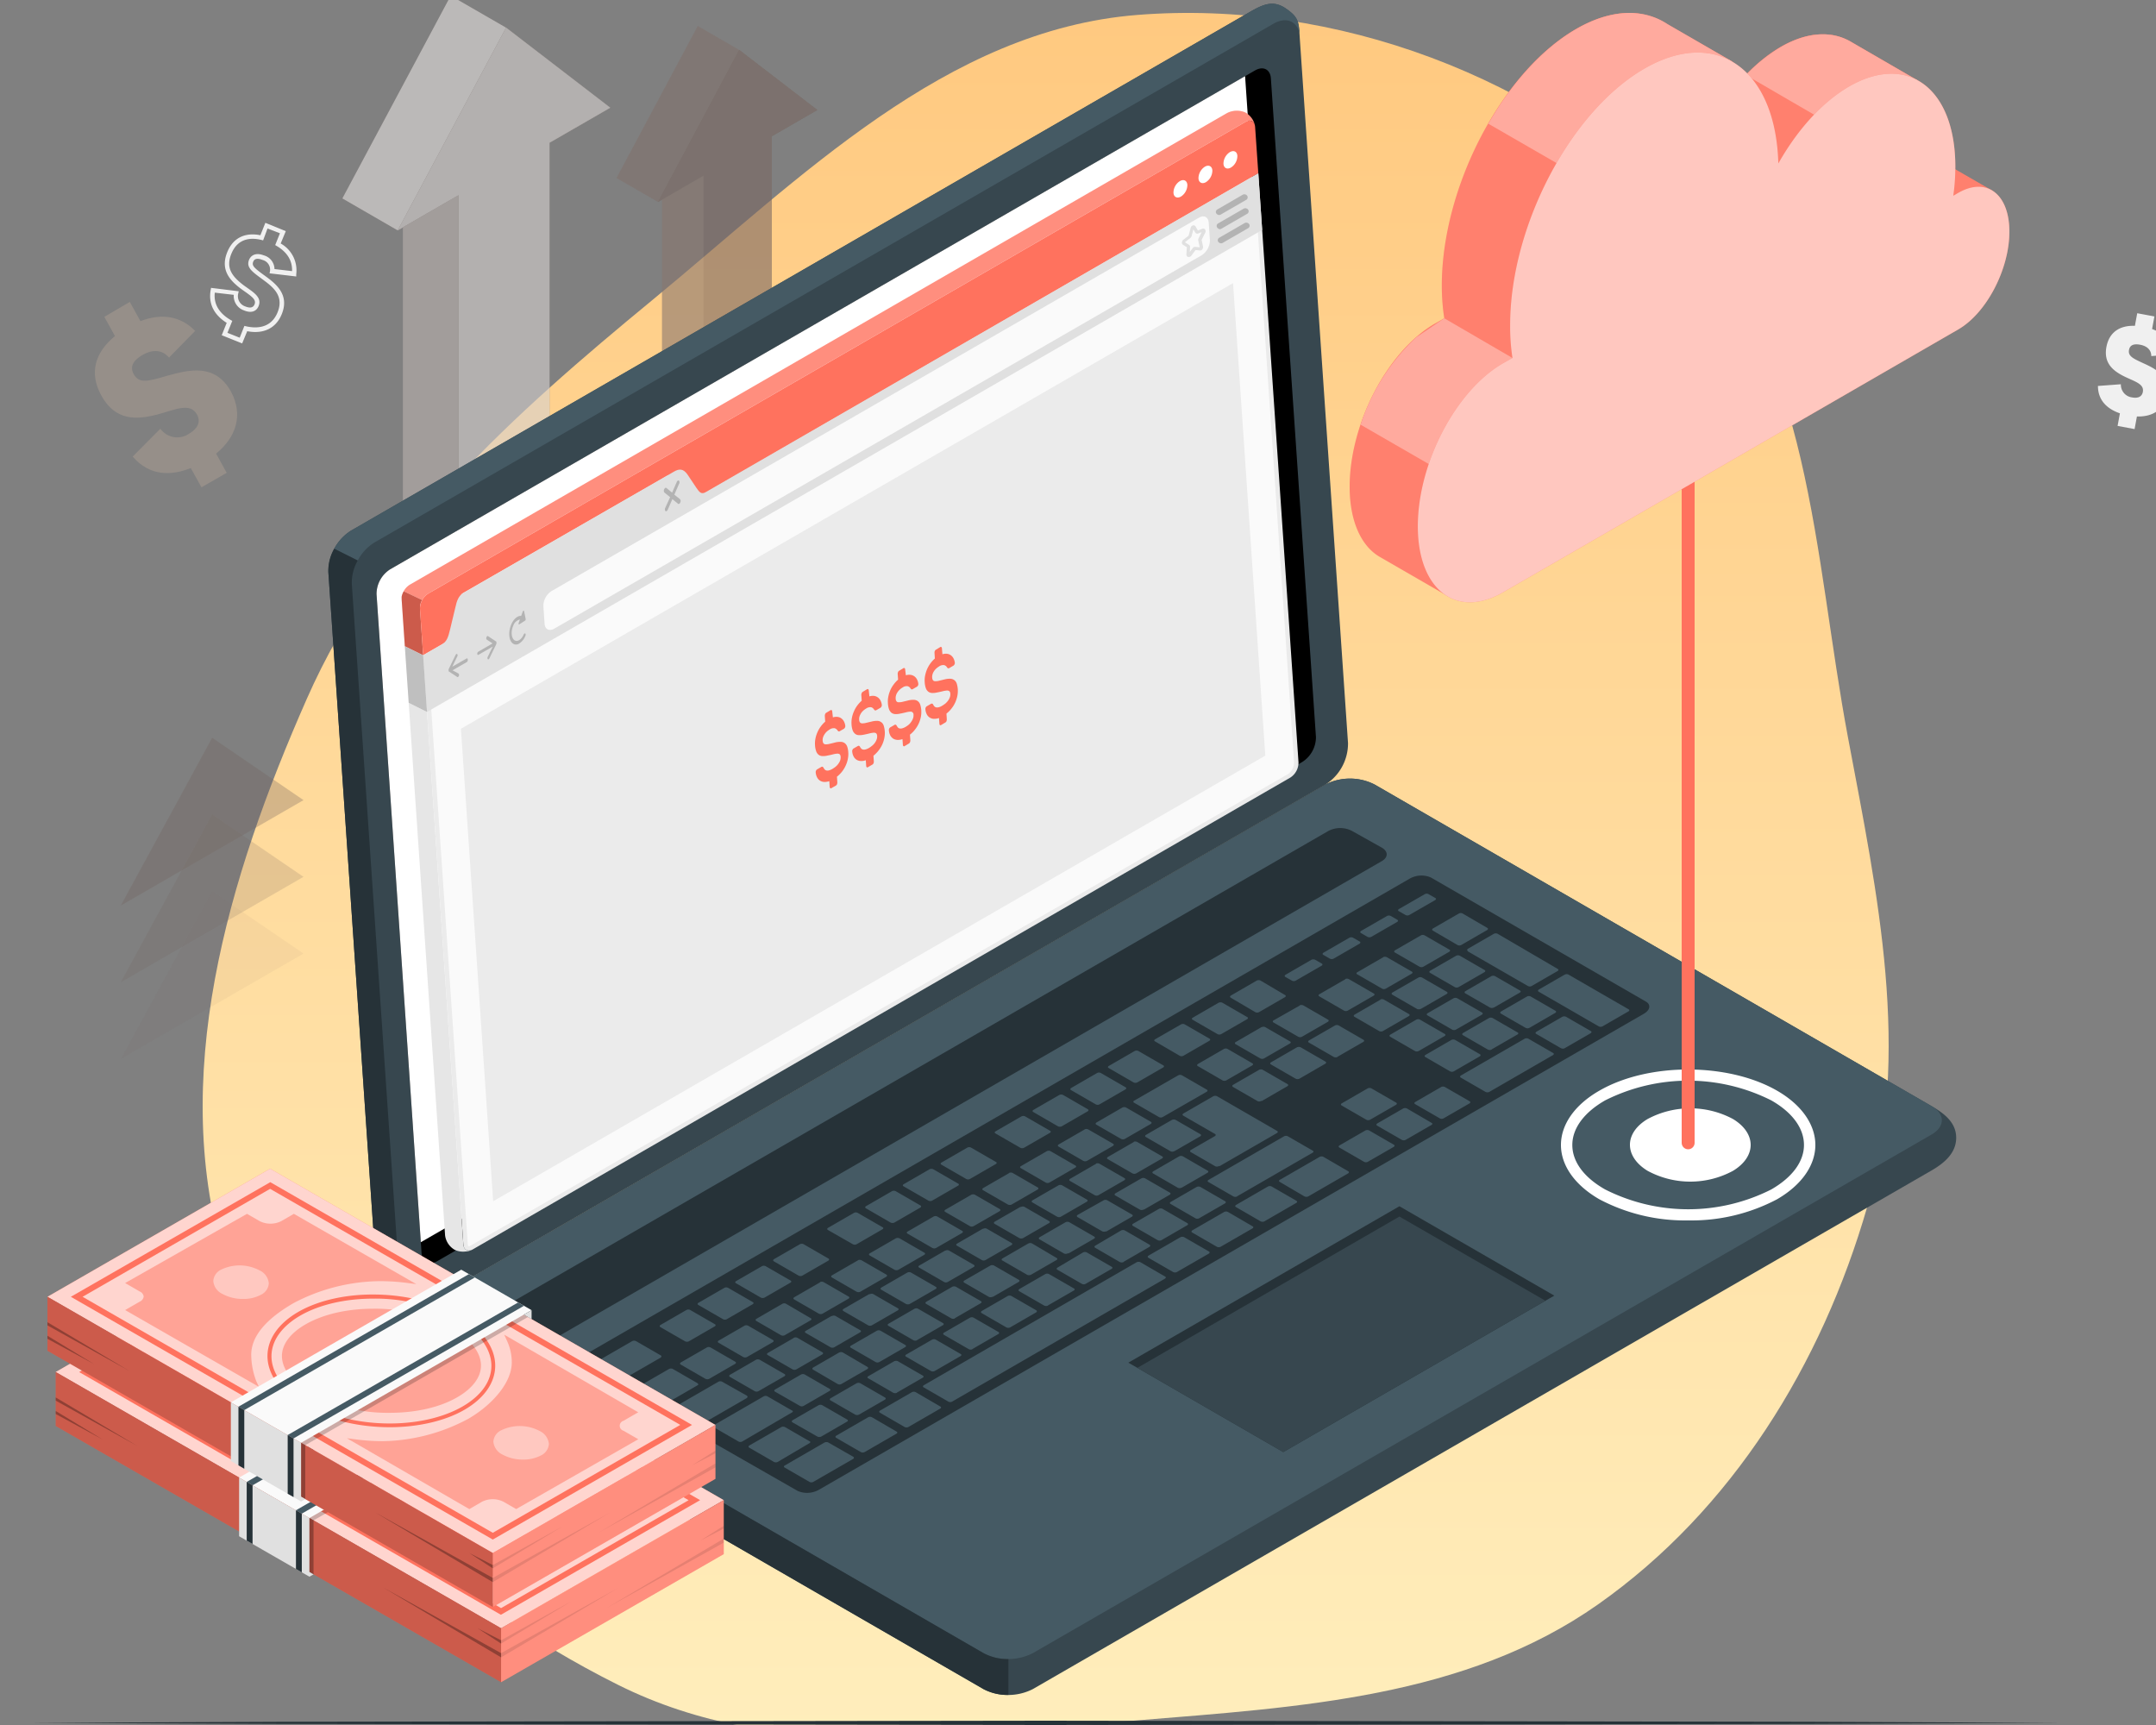 <svg width="500" height="400" fill="none" xmlns="http://www.w3.org/2000/svg"><rect width="100%" height="100%" fill="#808080" stroke="none"/><g clip-path="url(#a)"><path fill-rule="evenodd" clip-rule="evenodd" d="M263.756 3.463c45.875-3.638 93.874 14.339 126.178 47.18 30.267 30.77 30.646 77.912 38.634 120.369 6.878 36.558 14.784 73.042 4.478 108.782-10.551 36.59-31.342 70.354-62.447 92.243-30.804 21.678-69.327 23.807-106.843 26.89-41.091 3.376-83.477 10.202-120.381-8.218-40.669-20.299-77.206-53.831-90.906-97.241-13.657-43.273.395-89.987 18.717-131.494 16.884-38.251 47.86-65.857 80.113-92.405 34.425-28.336 68.046-62.584 112.457-66.106Z" fill="url(#b)"/><path d="m7 399.505 58.875-.252 58.875-.091L242.5 399l117.75.162 58.875.091 58.875.252-58.875.242-58.875.091L242.5 400l-117.75-.162-58.875-.091L7 399.505Z" fill="#263238"/><path d="m56.16 79.63-4.738-1.894 1.151-2.872c-2.17-1.354-4.421-3.747-3.708-7.647l.081-.469 6.419.794-.122.54a2.504 2.504 0 0 0 1.701 2.994c1.08.428 1.783.265 2.088-.499.408-1.018-.468-1.71-2.2-2.933-.387-.275-.795-.56-1.212-.875-2.354-1.833-4.544-4.237-2.934-8.259 1.314-3.3 4.075-4.694 7.702-3.961l1.15-2.882 4.738 1.935-1.182 2.861a7.125 7.125 0 0 1 3.607 7.129v.519l-6.184-.733.102-.53a2.325 2.325 0 0 0-1.763-2.576c-1.13-.448-1.834-.316-2.13.407-.366.927.174 1.436 2.65 3.228 2.475 1.792 5.827 4.308 3.983 8.9-1.314 3.29-4.218 4.725-8.028 3.992l-1.172 2.83Zm-3.413-2.454 2.842 1.13 1.09-2.74.428.103c2.038.468 5.705.672 7.284-3.29 1.58-3.96-1.324-5.987-3.637-7.698-2.312-1.71-3.698-2.668-2.995-4.44.194-.468 1.019-1.955 3.454-1.018a3.343 3.343 0 0 1 2.445 3.167l4.075.478c.081-2.403-1.1-4.368-3.535-5.814l-.377-.224 1.1-2.74-2.883-1.1-1.019 2.75-.428-.112c-2.353-.56-5.46-.458-6.958 3.269-1.274 3.187.122 5.092 2.618 7.057.398.306.805.59 1.182.855 1.691 1.192 3.28 2.322 2.547 4.145-.52 1.314-1.793 1.71-3.403 1.018a3.51 3.51 0 0 1-2.363-3.605l-4.401-.509c-.367 3.259 1.762 5.234 3.667 6.334l.387.214-1.12 2.77ZM495.575 96.575l-.54 2.922-3.943-.733.54-2.922c-2.639-.897-5.094-2.76-5.094-6.345l5.318-.397a2.966 2.966 0 0 0 2.598 3.055c1.304.245 2.282-.122 2.496-1.283.347-1.863-1.885-2.393-4.289-3.574-2.567-1.273-4.87-3.055-4.157-6.853.652-3.453 3.128-5.02 6.602-4.888l.54-2.923 3.984.743-.54 2.923c3.005 1.07 4.666 3.055 4.91 5.865l-5.094.408c0-1.314-.845-2.312-2.608-2.638-1.762-.326-2.394.316-2.557 1.202-.265 1.446.907 1.986 3.464 3.157 2.557 1.17 6.113 2.922 5.267 7.28-.642 3.544-3.372 5.113-6.897 5Z" fill="#F0F0F0"/><g style="mix-blend-mode:multiply" opacity=".6"><path d="m93.478 295.727 12.836 7.403 21.12-12.189V33.103l14.09-8.126-24.166-18.574L104.521-1 79.388 46.016l12.837 7.413 1.253-.723v243.021Z" fill="#73625C"/><path opacity=".8" d="m93.478 295.727 12.836 7.403 21.12-12.189V33.103l14.09-8.126-24.166-18.574L104.521-1 79.388 46.016l12.837 7.413 1.253-.723v243.021Z" fill="#fff"/><path d="m106.315 303.13 21.119-12.189V33.103l14.09-8.126-24.166-18.574L92.225 53.43l14.09-8.136V303.13Z" fill="#73625C"/><path opacity=".7" d="m106.315 303.13 21.119-12.189V33.103l14.09-8.126-24.166-18.574L92.225 53.43l14.09-8.136V303.13Z" fill="#fff"/><path d="m93.478 295.727 12.836 7.403V45.293l-12.836 7.413v243.021Z" fill="#73625C"/><path opacity=".5" d="m93.478 295.727 12.836 7.403V45.293l-12.836 7.413v243.021Z" fill="#fff"/><path d="m153.535 244.719 9.628 5.55 15.832-9.144V31.596l10.554-6.09-18.114-13.92-9.617-5.55L142.98 41.28l9.628 5.55.927-.54V244.72Z" fill="#73625C"/><path opacity=".1" d="m152.608 46.83 18.827-35.244-9.617-5.55L142.98 41.28l9.628 5.55Z" fill="#fff"/><path d="m163.163 250.269 15.832-9.144V31.596l10.554-6.09-18.114-13.92-18.827 35.244 10.555-6.1V250.27Z" fill="#73625C"/><path opacity=".1" d="m163.163 250.269 15.832-9.144V31.596l10.554-6.09-18.114-13.92-18.827 35.244 10.555-6.1V250.27Z" fill="#B8A697"/><path opacity=".3" d="m153.535 244.72 9.628 5.549V40.731l-9.628 5.56V244.72Z" fill="#B8A697"/><path opacity=".5" d="M70.392 185.535 28 209.995l21.201-38.92 21.19 14.46Z" fill="#73625C"/><path opacity=".3" d="M70.392 203.325 28 227.785l21.201-38.92 21.19 14.46Z" fill="#73625C"/><path opacity=".1" d="M70.392 221.115 28 245.575l21.201-38.92 21.19 14.46Z" fill="#73625C"/></g><path d="M93.253 309.698c0 3.422 2.547 5.601 5.706 7.424L228.1 391.683a12.654 12.654 0 0 0 11.41 0l208.445-120.274c3.158-1.822 5.705-4.165 5.705-7.576 0-3.411-2.547-5.529-5.705-7.342L318.773 181.91a12.586 12.586 0 0 0-11.41 0L98.959 302.203c-3.159 1.823-5.706 4.084-5.706 7.495Z" fill="#37474F"/><path d="m98.959 308.792 129.142 74.551a12.594 12.594 0 0 0 11.411 0L447.956 263.08c3.159-1.823 3.159-4.776 0-6.589L318.774 181.91a12.588 12.588 0 0 0-11.411 0L98.959 302.203c-3.158 1.823-3.158 4.766 0 6.589Z" fill="#455A64"/><path d="M233.857 384.718v8.309a11.658 11.658 0 0 1-5.756-1.344L98.959 317.122c-3.159-1.823-5.706-4.002-5.706-7.424 0-3.197 2.293-5.427 5.257-7.24-2.445 1.731-2.496 4.633.449 6.334L228.1 383.343a11.564 11.564 0 0 0 5.756 1.375ZM116.584 303.171l191.533-110.518a5.96 5.96 0 0 1 5.379 0l6.979 3.91c1.487.866 1.487 2.251 0 3.106L128.911 310.218a5.96 5.96 0 0 1-5.379 0l-6.948-3.901c-1.488-.896-1.488-2.281 0-3.146ZM135.391 314.291l191.533-110.549a5.51 5.51 0 0 1 4.92-.264l49.85 28.767c1.223.703 1.019 1.976-.469 2.831L189.917 345.451a5.546 5.546 0 0 1-4.921.275l-50.064-28.635c-1.232-.702-1.029-1.975.459-2.8Z" fill="#263238"/><path d="m301.342 250.137 5.99-3.462c.255-.153.285-.377.051-.509l-5.736-3.31a.996.996 0 0 0-.866 0l-6 3.462c-.255.143-.275.367-.051.499l5.736 3.31c.275.132.601.142.876.01Zm-8.762-11.975-5.99 3.462c-.255.142-.275.366-.051.499l5.735 3.309a.928.928 0 0 0 .866 0l6.001-3.462c.255-.142.275-.367 0-.499l-5.736-3.309a.976.976 0 0 0-.825.03v-.03Zm-19.357 11.201-10.188 5.855c-.255.143-.275.367 0 .499l5.736 3.31a.933.933 0 0 0 .866 0l10.188-5.855c.255-.143.285-.367.051-.499l-5.736-3.31a.94.94 0 0 0-.927.01h.01v-.01Zm10.606-6.12-5.991 3.462c-.255.153-.285.377-.051.509l5.736 3.31a.996.996 0 0 0 .866 0l6.001-3.462c.254-.153.275-.377.051-.499l-5.736-3.32a.97.97 0 0 0-.887 0h.011Zm-23.534 13.574-5.991 3.462c-.255.153-.285.377-.051.51l5.736 3.309a.996.996 0 0 0 .866 0l6.001-3.462c.254-.143.275-.367.051-.499l-5.736-3.31a1.019 1.019 0 0 0-.876-.01Zm-8.762 5.092-6.001 3.462c-.254.143-.275.377-.051.499l5.736 3.309a.948.948 0 0 0 .876 0l6.001-3.452c.255-.152.275-.376.051-.509l-5.746-3.309a.994.994 0 0 0-.866-.031v.031Zm22.485 13.513 6-3.463c.255-.152.275-.376.051-.498l-5.735-3.32a1.014 1.014 0 0 0-.877 0l-5.99 3.462c-.255.153-.285.377-.061.499l5.746 3.32a.994.994 0 0 0 .866-.031v.031Zm-8.762 5.091 5.991-3.452c.254-.152.285-.377.051-.509l-5.736-3.309a.99.99 0 0 0-.866 0l-6.001 3.462c-.255.142-.275.366-.051.499l5.736 3.309a.952.952 0 0 0 .876-.071v.071Zm-8.762 5.092 5.991-3.462c.255-.143.275-.367.051-.499l-5.736-3.31a.933.933 0 0 0-.866 0l-6.001 3.371c-.254.153-.275.377-.05.509l5.735 3.309c.286.123.601.123.876-.02v.102Zm-8.771 5.091 6-3.462c.255-.153.275-.377 0-.509l-5.735-3.309a1.014 1.014 0 0 0-.877 0l-5.99 3.462c-.255.153-.275.377-.051.499l5.736 3.319c.305.102.652.062.917-.132v.132Zm44.827-35.345 5.99-3.463c.255-.142.275-.366.051-.499l-5.736-3.309a.928.928 0 0 0-.866 0l-6 3.462c-.255.143-.276.367-.051.499l5.735 3.31a.965.965 0 0 0 .907-.122l-.03.122Zm-9.801 15.112 13.376-7.719c.255-.143.276-.377.051-.499L282.25 254.2a1.02 1.02 0 0 0-.877 0l-6.917 3.992c-.255.153-.275.377-.051.509l7.376 4.246c.224.133.204.357-.051.51l-5.532 3.187c-.255.153-.285.377-.051.509l5.736 3.31c.305.101.631.05.896-.133l-.03.133Zm-39.978-3.524-6 3.462c-.255.143-.275.367 0 .499l5.735 3.31a.95.95 0 0 0 .877 0l5.99-3.462c.255-.143.285-.367 0-.499l-5.736-3.31a.933.933 0 0 0-.866 0Zm-8.761 5.092-6.001 3.462c-.255.153-.275.377 0 .509l5.736 3.31a.996.996 0 0 0 .866 0l6.001-3.463c.254-.142.275-.376.05-.499l-5.735-3.309a.947.947 0 0 0-.917-.051v.041Zm-48.505 53.971a.954.954 0 0 0 .876 0l5.991-3.463c.254-.142.285-.366 0-.499l-5.736-3.309a.928.928 0 0 0-.866 0l-6.001 3.462c-.254.143-.275.367-.051.499l5.787 3.31Zm-21.588-13.544-6.001 3.452c-.255.153-.275.377-.051.509l5.736 3.31c.275.132.601.132.876 0l5.991-3.463c.254-.142.285-.366.051-.499l-5.736-3.309a.928.928 0 0 0-.866 0Zm11.115 10.132a.928.928 0 0 0 .866 0l6.001-3.452c.254-.153.275-.377.05-.509l-5.756-3.32a1.018 1.018 0 0 0-.876 0l-5.99 3.462c-.265.143-.286.367-.061.499l5.766 3.32Zm24.176 5.438 6-3.462c.255-.143.276-.367.051-.499l-5.735-3.31a.956.956 0 0 0-.877 0l-6 3.462c-.255.143-.275.367-.051.499l5.736 3.31a.973.973 0 0 0 .855 0h.021Zm-9.638 5.092c.275.132.601.132.876 0l5.991-3.463c.254-.142.285-.366 0-.499l-5.736-3.309a.928.928 0 0 0-.866 0l-6.001 3.462c-.254.153-.275.377-.051.509l5.787 3.3Zm-16.892-25.723-6 3.462c-.255.143-.275.367-.051.499l5.736 3.31a.954.954 0 0 0 .876 0l5.96-3.432c.265-.153.285-.377.061-.509l-5.746-3.31a1.01 1.01 0 0 0-.856-.02h.02Zm43.809-25.285-6.001 3.462c-.245.143-.275.367 0 .499l5.746 3.31a.933.933 0 0 0 .866 0l6-3.462c.255-.143.276-.367.051-.499l-5.735-3.31a.96.96 0 0 0-.938 0h.011Zm-35.057 20.224-5.991 3.462c-.254.153-.285.377-.051.499l5.736 3.32a.996.996 0 0 0 .866 0l6.001-3.462c.255-.153.275-.377 0-.499l-5.736-3.351a.995.995 0 0 0-.835.031h.01Zm43.808-25.285-5.991 3.462c-.254.143-.285.367-.05.499l5.735 3.31a.933.933 0 0 0 .866 0l6.001-3.452c.255-.153.275-.377.051-.509l-5.736-3.31a1.018 1.018 0 0 0-.876 0Zm-17.513 10.112-6.001 3.462c-.254.153-.275.377 0 .509l5.736 3.31c.275.132.601.132.876 0l5.991-3.462c.254-.143.285-.377.051-.499l-5.736-3.32a1.034 1.034 0 0 0-.917 0Zm-8.762 5.092-6 3.462c-.255.142-.275.366-.051.499l5.735 3.309a.95.95 0 0 0 .877 0l5.99-3.452c.255-.153.275-.377.051-.509l-5.736-3.309a1.015 1.015 0 0 0-.876-.031v.031h.01Zm-8.761 5.091-5.991 3.452c-.255.153-.275.377-.051.509l5.736 3.31a.996.996 0 0 0 .866 0l6.001-3.462c.254-.143.275-.367.051-.499l-5.736-3.31a.976.976 0 0 0-.887-.061v.061h.011Zm40.028 3.391 5.991-3.462c.254-.143.285-.367.061-.499l-5.746-3.31a.933.933 0 0 0-.866 0l-6.001 3.452c-.255.153-.275.377-.051.51l5.736 3.309a.995.995 0 0 0 .866-.061v.061h.01Zm81.768-73.665-6 3.462c-.255.143-.275.367-.051.499l5.735 3.31a.956.956 0 0 0 .877 0l6-3.462c.255-.143.275-.367.051-.499l-5.746-3.31a.953.953 0 0 0-.876-.061v.061h.01Zm-10.595 6.11-6.021 3.411c-.255.143-.275.367-.051.499l5.736 3.31a.954.954 0 0 0 .876 0l5.99-3.452c.255-.153.275-.377.051-.509l-5.736-3.31a1.044 1.044 0 0 0-.855 0v.051h.01Zm19.367-11.201-5.99 3.462c-.255.142-.286.377 0 .499l5.735 3.309a.928.928 0 0 0 .866 0l6.001-3.462c.255-.153.275-.377 0-.509l-5.736-3.31a1.018 1.018 0 0 0-.876-.02v.031Zm-48.443 44.979 6-3.453c.255-.152.275-.376.051-.509l-5.736-3.309a.99.99 0 0 0-.866 0l-6 3.462c-.255.143-.275.367-.051.499l5.736 3.31a.931.931 0 0 0 .866-.031v.031Zm58.071-50.061a.956.956 0 0 0-.877 0l-5.99 3.452c-.255.153-.275.377-.051.509l5.736 3.31a.996.996 0 0 0 .866 0l6.001-3.462c.254-.143.275-.367.05-.499l-5.735-3.31Zm-91.396 78.747 6.001-3.463c.254-.142.275-.366 0-.499l-5.645-3.34a.954.954 0 0 0-.876 0l-5.99 3.462c-.255.143-.286.367 0 .499l5.736 3.31a.957.957 0 0 0 .784 0v.031h-.01Zm107.462-62.016 6.001-3.462c.254-.143.275-.377 0-.499l-5.736-3.31a1.018 1.018 0 0 0-.876 0l-5.991 3.463c-.254.152-.285.376-.051.509l5.736 3.309c.296.133.642.122.927-.04v.03h-.01Zm-16.963.326 5.991-3.462c.254-.143.275-.367.051-.499l-5.736-3.31a.933.933 0 0 0-.866 0l-6.001 3.452c-.255.153-.275.377-.051.509l5.736 3.31c.285.122.611.112.886-.031v.031h-.01Zm9.057-12.332a.996.996 0 0 0-.866 0l-6 3.462c-.255.143-.276.367-.051.499l5.735 3.31a.956.956 0 0 0 .877 0l5.99-3.452c.255-.153.285-.377.051-.509l-5.736-3.31Zm1.844-1.018 13.937 8.034a.928.928 0 0 0 .866 0l6.001-3.462c.255-.143.275-.367.051-.499l-13.937-8.146a1.011 1.011 0 0 0-.876 0l-6.001 3.462c-.255.183-.255.407-.031.54v.071h-.01Zm-20.253 11.201-5.991 3.463c-.255.152-.275.376-.051.499l5.736 3.319a.99.99 0 0 0 .866 0l6.001-3.462c.254-.153.275-.377 0-.509l-5.736-3.31a1.038 1.038 0 0 0-.815-.071v.071h-.01Zm-65.967 38.065-5.991 3.462c-.265.143-.285.377-.061.499l5.746 3.31a.933.933 0 0 0 .866 0l6.001-3.463c.255-.152.275-.376 0-.509l-5.736-3.309a1.031 1.031 0 0 0-.815-.061v.071h-.01Zm82.593-31.12a.948.948 0 0 0 .876 0l6.001-3.452c.255-.153.275-.377.051-.509l-5.746-3.31a.996.996 0 0 0-.866 0l-6.001 3.463c-.254.142-.275.366-.05.499l5.735 3.309Zm-73.842 26.069-5.99 3.452c-.255.153-.286.377-.051.509l5.736 3.31c.275.132.59.132.866 0l6-3.462c.255-.143.275-.367 0-.499l-5.736-3.31a.957.957 0 0 0-.815-.071v.071h-.01Zm-68.677 56.109a.928.928 0 0 0 .866 0l6.001-3.452c.255-.153.275-.377.051-.509l-5.695-3.34a1.018 1.018 0 0 0-.876 0l-5.991 3.462c-.254.143-.285.377-.061.499l5.705 3.34Zm-10.187-10.672-5.991 3.463c-.255.152-.285.376 0 .509l5.736 3.309a.99.99 0 0 0 .866 0l6.001-3.462c.254-.143.275-.377.05-.499l-5.796-3.36a1.014 1.014 0 0 0-.877 0v.04h.011Zm19.835 5.591 6.001-3.462c.255-.143.275-.377.051-.499l-5.736-3.31a.954.954 0 0 0-.876 0l-5.99 3.452c-.255.153-.286.377 0 .509l5.735 3.31c.255.112.551.112.805 0h.01Zm8.762-5.092 6.001-3.462c.254-.143.275-.367 0-.499l-5.736-3.309a.928.928 0 0 0-.866 0l-6.001 3.462c-.254.142-.275.366 0 .499l5.736 3.309a.94.94 0 0 0 .856.031v-.031h.01Zm8.782-5.091 5.991-3.463c.254-.152.285-.376 0-.509l-5.736-3.309a.99.99 0 0 0-.866 0l-6.001 3.462c-.255.143-.275.377-.051.499l5.736 3.31c.275.173.611.203.917.081v-.071h.01Zm-28.577-.53-6.001 3.463c-.254.142-.275.366 0 .498l5.736 3.31a.948.948 0 0 0 .876 0l5.991-3.462c.254-.143.275-.367 0-.499l-5.736-3.31a.958.958 0 0 0-.876.071v-.071h.01Zm8.772-5.091-6.001 3.462c-.255.142-.275.367-.051.499l5.736 3.309a.948.948 0 0 0 .876 0l5.991-3.452c.254-.152.285-.376 0-.509l-5.736-3.309a1.02 1.02 0 0 0-.825.101v-.101h.01Zm35.067-20.224-6.001 3.452c-.255.153-.275.377-.051.509l5.736 3.31c.275.132.601.132.876 0l5.99-3.463c.255-.142.275-.366 0-.499l-5.735-3.309a.947.947 0 0 0-.826.102v-.102h.011Zm-8.762 5.091-5.991 3.463c-.254.142-.275.377 0 .499l5.736 3.309a.928.928 0 0 0 .866 0l6.001-3.462c.255-.153.275-.377 0-.509l-5.736-3.31a1.004 1.004 0 0 0-.886.072v-.062h.01Zm17.523-10.05-6.001 3.462c-.254.143-.275.367-.05.499l5.735 3.309a.948.948 0 0 0 .876 0l5.991-3.462c.255-.142.285-.366.051-.499l-5.736-3.309a.928.928 0 0 0-.866 0Zm-35.046 20.223-6.001 3.463c-.255.152-.275.376-.051.509l5.736 3.309c.275.133.601.133.876 0l6.001-3.462c.244-.142.275-.377.051-.499l-5.746-3.309a.96.96 0 0 0-.866-.011Zm8.761-5.091-5.99 3.462c-.255.143-.285.367 0 .499l5.736 3.31a.933.933 0 0 0 .866 0l6-3.463c.255-.142.275-.366.051-.499l-5.736-3.309a.965.965 0 0 0-.927.041v-.041Zm-11.206 32.942 6-3.462c.255-.153.275-.377 0-.509l-5.736-3.31a1.018 1.018 0 0 0-.876 0l-5.99 3.463c-.255.142-.285.376 0 .499l5.736 3.319c.275.153.601.163.886.041l-.02-.041Zm-46.213-2.189-5.736-3.31a.996.996 0 0 0-.866 0l-6 3.463c-.255.152-.275.377-.051.499l5.736 3.319c.275.133.601.133.876 0l5.99-3.462c.275-.112.296-.336.072-.468l-.021-.041Zm11.421 2.872-5.716-3.218a.928.928 0 0 0-.866 0l-9.23 5.326c-.254.142-.275.366-.051.499l5.736 3.309a.948.948 0 0 0 .876 0l9.22-5.326c.255-.193.286-.417.051-.55l-.02-.04Zm-19.958-9.328-5.736-3.31a1.018 1.018 0 0 0-.876 0l-7.376 4.257c-.255.153-.286.377 0 .509l5.736 3.31c.275.132.59.132.865 0l7.387-4.257c.203-.193.224-.417 0-.509Zm5.654-3.259c.275.133.601.133.876 0l5.991-3.462c.254-.143.275-.377.051-.499l-5.736-3.309a.928.928 0 0 0-.866 0l-6.001 3.462c-.255.153-.275.377-.051.509l5.736 3.299Zm24.828 16.069-5.736-3.309a.928.928 0 0 0-.866 0l-11.533 6.66c-.254.142-.275.366-.05.499l5.735 3.309a.928.928 0 0 0 .866 0l11.533-6.731c.255-.112.275-.346.051-.468v.04Zm4.075 7.128-5.736-3.309a.996.996 0 0 0-.866 0l-7.386 4.257c-.255.152-.275.376-.051.509l5.736 3.309c.275.133.601.133.876 0l7.346-4.338c.254-.122.275-.346.051-.478l.03.05Zm36.29-60.844c.275.143.59.143.865 0l6.001-3.462c.255-.143.275-.367 0-.499l-5.736-3.31a.954.954 0 0 0-.876 0l-5.99 3.463c-.255.142-.275.366 0 .499l5.736 3.309Zm-17.534 10.112c.275.132.601.132.876 0l5.991-3.462c.254-.153.285-.377.051-.509l-5.736-3.31a.996.996 0 0 0-.866 0l-6.001 3.462c-.254.143-.275.367-.051.499l5.736 3.32ZM167.676 305.9a.948.948 0 0 0 .876 0l5.991-3.462c.255-.143.285-.367.051-.499l-5.736-3.31a.933.933 0 0 0-.866 0l-6.001 3.462c-.254.143-.275.367-.051.499l5.736 3.31Zm47.639-27.495a.99.99 0 0 0 .866 0l6.001-3.462c.254-.142.275-.377 0-.499l-5.736-3.309a1.011 1.011 0 0 0-.876 0l-5.991 3.462c-.255.153-.285.377 0 .509l5.736 3.299Zm-17.534 10.112a.95.95 0 0 0 .877 0l5.99-3.462c.255-.143.285-.367 0-.499l-5.736-3.309a.928.928 0 0 0-.866 0l-6 3.462c-.255.142-.275.366-.051.499l5.786 3.309Zm-5.684 45.977a1.02 1.02 0 0 0-.877 0L182 339.82c-.254.143-.285.367 0 .499l5.736 3.31a.933.933 0 0 0 .866 0l9.23-5.316c.255-.153.276-.377.051-.509l-5.786-3.31Zm-6.887-38.696a.99.99 0 0 0 .866 0l6-3.462c.255-.143.275-.367.051-.499l-5.746-3.32a.954.954 0 0 0-.876 0l-5.99 3.452c-.255.153-.286.377-.051.51l5.746 3.319Zm-8.772 5.092c.275.132.601.132.876 0l6.001-3.462c.254-.153.275-.377 0-.51l-5.746-3.309a.996.996 0 0 0-.866 0l-6.001 3.462c-.255.143-.275.377 0 .499l5.736 3.32Zm178.013-60.03a.933.933 0 0 0-.866 0l-14.762 8.513c-.255.153-.275.377-.051.509l5.736 3.31c.275.132.601.132.876 0l14.752-8.523c.255-.143.285-.367.051-.499l-5.736-3.31Zm-19.357 11.202a.948.948 0 0 0-.876 0l-5.99 3.462c-.255.142-.286.366-.051.499l5.735 3.309a.928.928 0 0 0 .866 0l6.001-3.462c.255-.142.275-.367.051-.499l-5.736-3.309Zm-118.332 65.854 6-3.462c.255-.143.275-.367 0-.499l-5.736-3.31a.954.954 0 0 0-.876 0l-5.99 3.452c-.255.153-.275.377 0 .51l5.736 3.309a.996.996 0 0 0 .866 0Zm100.758-55.783a.99.99 0 0 0-.866 0l-6.001 3.462c-.254.143-.275.367-.05.499l5.735 3.309a.948.948 0 0 0 .876 0l5.991-3.452c.255-.152.285-.376.051-.509l-5.736-3.309Zm45.673-26.354a1.014 1.014 0 0 0-.877 0l-6 3.462c-.255.153-.275.377-.051.499l5.736 3.32c.275.132.601.132.876 0l6-3.463c.255-.152.276-.376.051-.509l-5.735-3.309Zm14.497-1.742-13.937-8.044a.99.99 0 0 0-.866 0l-6.001 3.462c-.254.143-.275.377-.051.499l13.937 8.045a.996.996 0 0 0 .866 0l6.001-3.463c.275-.142.275-.366.051-.499Zm-92.914 46.996a1.011 1.011 0 0 0-.876 0l-7.376 4.256c-.255.153-.275.377-.051.509l5.736 3.31a.996.996 0 0 0 .866 0l7.386-4.257c.255-.152.275-.376 0-.509l-5.685-3.309Zm22.138-12.78a.988.988 0 0 0-.865 0l-9.231 5.326c-.254.152-.275.376 0 .499l5.705 3.35c.276.132.602.132.877 0l9.22-5.326c.254-.153.275-.377.051-.509l-5.757-3.34Zm-42.432 24.439a1.018 1.018 0 0 0-.876 0l-49.351 28.513c-.254.143-.275.377-.051.499l5.736 3.31a.933.933 0 0 0 .866 0l49.361-28.513c.254-.153.275-.377 0-.509l-5.685-3.3Zm-52.122 30.132a.954.954 0 0 0-.876 0l-7.376 4.257c-.254.142-.285.377-.051.499l5.736 3.32a.996.996 0 0 0 .866 0l7.386-4.267c.255-.143.275-.367 0-.499l-5.685-3.31Zm62.269-35.936a1.018 1.018 0 0 0-.876 0l-7.376 4.257c-.255.152-.275.376-.051.509l5.736 3.309a.99.99 0 0 0 .866 0l7.386-4.256c.255-.153.275-.377.051-.509l-5.736-3.31Zm-72.416 41.751a.948.948 0 0 0-.876 0l-7.376 4.257c-.255.152-.285.376-.051.509l5.736 3.309a.99.99 0 0 0 .866 0l7.386-4.267c.255-.142.275-.366 0-.499l-5.685-3.309Zm92.71-53.502a.948.948 0 0 0-.876 0l-7.376 4.256c-.255.153-.275.377-.051.499l5.736 3.32a.996.996 0 0 0 .866 0l7.386-4.267c.255-.142.275-.366.051-.499l-5.736-3.309Zm31.369-18.096a1.018 1.018 0 0 0-.876 0l-6.001 3.462c-.255.153-.275.377-.051.51l5.746 3.309a.996.996 0 0 0 .866 0l6.001-3.462c.254-.143.275-.377 0-.499l-5.685-3.32Zm19.622-13.696 6.001-3.462c.254-.143.275-.377 0-.499l-5.736-3.31a.948.948 0 0 0-.876 0l-5.991 3.452c-.255.153-.275.377-.051.509l5.736 3.31c.285.163.621.173.917.041v-.041Zm-35.76 1.721 6.001-3.463c.255-.142.275-.366.051-.498l-5.736-3.31a.948.948 0 0 0-.876 0l-6.001 3.452c-.254.153-.275.377-.051.509l5.736 3.31c.275.142.591.163.876.04v-.04Zm-23.279 32.352 17.533-10.122c.255-.143.275-.367 0-.499l-5.736-3.31a.954.954 0 0 0-.876 0l-17.523 10.112c-.255.153-.285.377 0 .509l5.736 3.31c.265.142.581.152.866.04v-.04Zm49.411-28.992a.928.928 0 0 0 .866 0l6.001-3.462c.255-.153.275-.377.051-.509l-5.736-3.31a1.018 1.018 0 0 0-.876 0l-5.991 3.463c-.254.142-.285.376-.051.498l5.736 3.32Zm-7.274-4.715 5.991-3.462c.254-.142.285-.366.051-.499l-5.736-3.309a.928.928 0 0 0-.866 0l-6.001 3.462c-.255.142-.275.367-.051.499l5.736 3.309a.948.948 0 0 0 .876 0Zm-50.939 38.798 6-3.452c.255-.153.275-.377.051-.509l-5.736-3.31a1.018 1.018 0 0 0-.876 0l-6.001 3.463c-.254.142-.275.366 0 .499l5.736 3.309a.978.978 0 0 0 .826 0Zm38.795-22.861a.948.948 0 0 0 .876 0l5.991-3.452c.254-.153.275-.377.051-.509l-5.736-3.31a.996.996 0 0 0-.866 0l-6.001 3.463c-.254.142-.275.366-.051.499l5.736 3.309Zm-82.604 48.156 5.991-3.462c.255-.153.285-.377.061-.509l-5.746-3.31a.996.996 0 0 0-.866 0l-6.001 3.463c-.254.152-.275.376-.051.498l5.736 3.32c.275.133.601.133.876 0Zm8.762-5.091 6.001-3.463c.254-.142.275-.366 0-.499l-5.736-3.309a.948.948 0 0 0-.876 0l-5.991 3.452c-.254.153-.285.377-.061.509l5.746 3.31c.296.163.642.173.948.03l-.031-.03Zm-17.523 10.112 5.99-3.463c.255-.142.286-.366.051-.499l-5.736-3.309a.928.928 0 0 0-.866 0l-6 3.462c-.255.143-.275.367-.051.499l5.736 3.31a.955.955 0 0 0 .906.03l-.03-.03Zm35.056-20.224 5.991-3.463c.255-.152.275-.376.051-.509l-5.736-3.309a.99.99 0 0 0-.866 0l-5.97 3.513c-.255.153-.275.377-.051.499l5.736 3.32c.285.122.601.122.876-.021l-.031-.03Zm-8.771 5.091 6-3.462c.255-.143.275-.367 0-.499l-5.735-3.309a.95.95 0 0 0-.877 0l-5.909 3.503c-.254.142-.285.366-.051.499l5.736 3.309a.963.963 0 0 0 .866-.051h-.03v.01Zm17.533-10.101 5.991-3.463c.254-.142.285-.366.051-.499l-5.736-3.309a.928.928 0 0 0-.866 0l-5.97 3.432c-.255.152-.275.376-.051.509l5.735 3.309c.276.133.602.143.877.01h-.031v.011Zm47.822-70.346a.99.99 0 0 0 .866 0l6.001-3.462c.255-.142.275-.366.051-.499l-1.528-.886a.996.996 0 0 0-.866 0l-6.001 3.462c-.255.143-.275.377-.051.499l1.528.886Zm-43.563 27.566a.948.948 0 0 0 .876 0l5.99-3.462c.255-.143.286-.367.061-.499l-5.746-3.31a.933.933 0 0 0-.866 0l-6.01 3.452c-.255.143-.275.367 0 .499l5.695 3.32Zm17.533-10.112a.99.99 0 0 0 .866 0l6.001-3.462c.254-.143.275-.377.051-.499l-5.695-3.36a1.014 1.014 0 0 0-.877 0l-5.99 3.462c-.255.153-.275.377-.051.509l5.695 3.35Zm-28.231 16.293c.275.133.601.133.876 0l5.991-3.462c.255-.153.275-.377 0-.509l-5.736-3.31a.996.996 0 0 0-.866 0l-6 3.463c-.255.142-.276.376 0 .499l5.735 3.319Zm19.469-11.201a.933.933 0 0 0 .866 0l6.001-3.452c.255-.153.275-.377 0-.509l-5.736-3.31a1.018 1.018 0 0 0-.876 0l-5.99 3.462c-.255.143-.286.367 0 .499l5.735 3.31Zm-36.992 21.385a.996.996 0 0 0 .866 0l6.001-3.463c.254-.142.275-.377.051-.499l-5.736-3.309a1.011 1.011 0 0 0-.876 0l-6.001 3.462c-.255.153-.275.377 0 .509l5.695 3.3Zm8.762-5.092a.928.928 0 0 0 .866 0l6-3.462c.255-.143.275-.367.051-.499l-5.736-3.31a.954.954 0 0 0-.876 0l-5.99 3.462c-.255.143-.285.367-.051.499l5.736 3.31Zm45.499-28.686a.928.928 0 0 0 .866 0l6.001-3.462c.254-.143.275-.367.051-.499l-1.529-.876a1.018 1.018 0 0 0-.876 0l-5.99 3.462c-.255.153-.286.377-.051.509l1.528.866Zm26.336-15.224a.948.948 0 0 0 .876 0l5.99-3.452c.255-.153.286-.377 0-.509l-1.528-.876a.933.933 0 0 0-.866 0l-6 3.452c-.255.153-.276.377 0 .509l1.528.876Zm12.052 6.955a.948.948 0 0 0 .876 0l5.991-3.462c.254-.143.275-.367.051-.499l-5.726-3.34a.928.928 0 0 0-.866 0l-6.001 3.462c-.254.143-.275.367-.051.499l5.726 3.34Zm16.678 19.216 5.99-3.462c.255-.143.275-.367.051-.499l-5.736-3.31a.933.933 0 0 0-.866 0l-6 3.462c-.255.143-.275.367-.051.499l5.735 3.31a.956.956 0 0 0 .877 0Zm-46.274-16.049a.99.99 0 0 0 .866 0l6.001-3.462c.254-.153.275-.377.051-.509l-1.528-.876a.95.95 0 0 0-.877 0l-5.99 3.462c-.255.143-.275.367-.051.499l1.528.886Zm-71.794 43.849a.954.954 0 0 0 .876 0l5.99-3.452c.255-.153.286-.377 0-.509l-5.735-3.31a.996.996 0 0 0-.866 0l-6.001 3.462c-.255.143-.275.367 0 .499l5.736 3.31Z" fill="#455A64"/><path d="m261.67 315.981 1.304.744 34.629 19.989 61.586-35.549 1.283-.723-35.932-20.733-62.87 36.272Z" fill="#263238"/><path d="m358.404 301.623-33.864-19.521-60.771 35.081 33.834 19.531 60.801-35.091ZM90.768 303.089c-2.496-1.15-3.179-3.136-3.413-6.639L76.148 132.684a11.346 11.346 0 0 1 5.247-9.633L289.83 2.788c3.148-1.823 5.46-2.81 8.374-.815 2.914 1.996 2.975 3.055 3.209 6.589l11.207 163.755a11.302 11.302 0 0 1-5.277 9.633L98.928 302.224c-3.148 1.812-4.93 2.352-8.16.865Z" fill="#37474F"/><path d="M301.454 8.552c-.234-3.493-2.985-4.858-6.113-3.055L86.866 125.78a10.66 10.66 0 0 0-3.902 4.196l-5.44-2.74a10.934 10.934 0 0 1 3.87-4.185L289.83 2.788c3.148-1.823 5.47-2.831 8.364-.825 3.066 2.118 2.985 3.096 3.26 6.589Z" fill="#455A64"/><path d="M98.51 302.458c-2.872 1.701-4.686 1.904-7.742.621-2.333-1.018-3.179-3.126-3.413-6.629L76.148 132.674a10.024 10.024 0 0 1 1.365-5.427l5.45 2.729a10.368 10.368 0 0 0-1.375 5.437l11.207 163.776c.214 3.228 3.026 4.858 5.716 3.269Z" fill="#263238"/><path d="m90.483 132.012 200.559-115.67c1.895-1.1 3.545-.275 3.688 1.823l10.453 152.747a6.83 6.83 0 0 1-3.169 5.774L101.455 292.417c-1.895 1.1-3.545.275-3.688-1.822L87.324 137.847a6.795 6.795 0 0 1 3.159-5.835Z" fill="#000"/><path d="M90.483 132.012a6.798 6.798 0 0 0-3.159 5.774l10.27 150.263L295.86 173.671a6.823 6.823 0 0 0 3.168-5.784L288.75 17.655 90.483 132.012Z" fill="#fff"/><path d="M109.707 289.678a3.784 3.784 0 0 1-1.681.519c-.856.112-1.732 0-2.527-.356a4.54 4.54 0 0 1-2.282-3.381l-8.435-123.481 4.248 2.108 8.426 123.471c.061.916.59 1.436 1.304 1.415.336-.02.662-.122.947-.295Z" fill="#E6E6E6"/><path d="M108.627 289.495c-.621 0-.733-.662-.754-.947l-9.301-136.333 192.694-111.2 9.261 135.803a3.722 3.722 0 0 1-1.701 3.126L109.33 289.291a1.571 1.571 0 0 1-.703.204Z" fill="#FAFAFA"/><path d="m290.899 41.85.785 11.487 8.425 123.481a3.25 3.25 0 0 1-1.477 2.709L109.137 288.833a.906.906 0 0 1-.449.163c-.173 0-.203-.489-.203-.489L99.193 152.48 290.9 41.85Zm.917-1.66L98.134 151.951l9.322 136.607c.061.916.591 1.436 1.304 1.415.336-.02.662-.122.947-.295l189.496-109.347a4.159 4.159 0 0 0 1.935-3.544l-8.425-123.47-.897-13.127Z" fill="#EBEBEB"/><path d="M291.031 29.07c-.224-1.018-1.161-1.405-2.21-.794L99.325 137.623a4.08 4.08 0 0 0-1.426 1.517l-4.279-2.036a4.057 4.057 0 0 1 1.437-1.528L284.552 26.229a4.973 4.973 0 0 1 4.218-.162 4.581 4.581 0 0 1 2.261 3.003Z" fill="#FF725E"/><path opacity=".2" d="M291.031 29.07c-.224-1.018-1.161-1.405-2.21-.794L99.325 137.623a4.08 4.08 0 0 0-1.426 1.517l-4.279-2.036a4.057 4.057 0 0 1 1.437-1.528L284.552 26.229a4.973 4.973 0 0 1 4.218-.162 4.581 4.581 0 0 1 2.261 3.003Z" fill="#fff"/><path d="M97.9 139.14a3.57 3.57 0 0 0-.5 2.037l.734 10.794-4.249-2.108-.733-10.784v-.244a4.237 4.237 0 0 1 0-.509c.091-.428.254-.846.468-1.222l4.28 2.036Z" fill="#FF725E"/><path opacity=".2" d="M97.9 139.14a3.57 3.57 0 0 0-.5 2.037l.734 10.794-4.249-2.108-.733-10.784v-.244a4.237 4.237 0 0 1 0-.509c.091-.428.254-.846.468-1.222l4.28 2.036Z" fill="#000"/><path d="m291.072 29.396.744 10.794-132.463 76.547c-1.151.662-2.16.163-2.252-1.12l-.275-4.073c-.092-1.283-1.1-1.782-2.262-1.12l-47.047 27.026c-1.019.519-1.019 1.792-1.162 3.523l-.509 4.074a4.293 4.293 0 0 1-1.936 3.543l-5.776 3.33-.734-10.743a4.135 4.135 0 0 1 1.936-3.544L288.83 28.286c1.141-.682 2.16-.142 2.241 1.11Z" fill="#FF725E"/><path d="M285.225 35.272c.896-.509 1.671-.132 1.732.855.01 1.1-.55 2.139-1.488 2.72-.886.519-1.66.132-1.732-.856 0-1.1.561-2.128 1.488-2.719ZM279.428 38.653c.886-.51 1.671-.122 1.732.865 0 1.1-.561 2.129-1.488 2.72-.886.508-1.66.121-1.732-.866 0-1.1.561-2.129 1.488-2.72ZM273.631 41.993c.886-.51 1.66-.122 1.731.865 0 1.1-.56 2.129-1.487 2.72-.897.508-1.671.121-1.732-.866a3.2 3.2 0 0 1 1.488-2.72Z" fill="#fff"/><path d="m291.816 40.19.897 13.127L99.03 165.087l-.896-13.136 4.319-2.495c1.152-.672 1.488-1.66 1.936-3.544l1.182-4.918c.367-1.711.784-2.882 1.946-3.544l48.78-28.085c1.171-.672 2.109-.764 3.117.631l2.038 3.055c.764 1.079 1.151 1.711 2.302 1.018L291.816 40.19Z" fill="#E0E0E0"/><path d="m98.134 151.951.896 13.136-4.248-2.108-.897-13.116 4.249 2.088Z" fill="#E0E0E0"/><path opacity=".15" d="m98.134 151.951.896 13.136-4.248-2.108-.897-13.116 4.249 2.088Z" fill="#000"/><path opacity=".2" d="m108.199 152.694-3.301 1.894 1.141-2.352a.509.509 0 0 0 0-.56c-.102-.112-.275 0-.377.173l-1.63 3.35V155.637s0 .051.061.061l1.946 1.283a.194.194 0 0 0 .184 0 .537.537 0 0 0 .193-.254.482.482 0 0 0-.071-.54l-1.396-.754 3.301-1.904a.629.629 0 0 0 .234-.55c-.01-.264-.142-.376-.285-.285ZM110.94 151.105l3.29-1.904-1.355-.896c-.122-.081-.142-.316-.061-.54.082-.224.255-.326.367-.254l1.946 1.283v.071s.01.092 0 .143c.01.061.01.112 0 .173v.122l-1.63 3.35a.459.459 0 0 1-.163.204.169.169 0 0 1-.214 0 .57.57 0 0 1 0-.57l1.151-2.353-3.301 1.905c-.142.081-.275 0-.295-.245a.6.6 0 0 1 .265-.489ZM121.545 141.737c0-.194-.203-.163-.285 0l-.397 1.079c-.805-.071-1.722.672-2.293 1.976-.733 1.68-.601 3.645.306 4.379.438.366 1.07.387 1.538.051a3.688 3.688 0 0 0 1.417-1.752.555.555 0 0 0 0-.56c-.123-.092-.286 0-.377.214-.551 1.252-1.539 1.833-2.211 1.283-.673-.55-.774-2.037-.224-3.279a2.175 2.175 0 0 1 1.558-1.477l-.295.815c-.071.204 0 .397.163.306l1.335-.866a.42.42 0 0 0 .132-.367l-.367-1.802ZM156.388 114.701l1.08-2.475a.692.692 0 0 0 0-.763c-.153-.123-.387 0-.52.295l-1.079 2.474-1.315-1.079c-.163-.132-.387 0-.519.295a.714.714 0 0 0 .051.764l1.324 1.079-1.131 2.465a.715.715 0 0 0 .051.763.249.249 0 0 0 .265 0 .678.678 0 0 0 .255-.305l1.08-2.475 1.324 1.08a.215.215 0 0 0 .265 0 .592.592 0 0 0 .244-.306.697.697 0 0 0-.05-.753l-1.325-1.059Z" fill="#000"/><path d="m126.293 144.649-.275-4.073a4.134 4.134 0 0 1 1.935-3.544l150.099-86.557c1.161-.672 2.17-.163 2.262 1.12l.275 4.074a4.146 4.146 0 0 1-1.946 3.544l-150.089 86.556c-1.161.672-2.17.163-2.261-1.12Z" fill="#FAFAFA"/><path d="M275.709 59.58a.684.684 0 0 1-.204 0 .569.569 0 0 1-.366-.602l.102-1.66-.877-.55a.548.548 0 0 1-.264-.437.861.861 0 0 1 .305-.723l1.223-.937s.04-.061.051-.092l.448-1.751a.725.725 0 0 1 .611-.58.541.541 0 0 1 .52.264l.55.937 1.019-.407a.595.595 0 0 1 .591.112.69.69 0 0 1 .081.814l-.815 1.63v.102l.316 1.456a.878.878 0 0 1-.224.733.66.66 0 0 1-.499.193l-1.019-.101-1.019 1.364a.632.632 0 0 1-.53.234Zm-.856-3.361.877.55a.559.559 0 0 1 .264.55l-.061 1.1.693-.907a.604.604 0 0 1 .56-.265l1.019.102v-.112l-.316-1.456a.772.772 0 0 1 .072-.52l.713-1.435-.805.316a.542.542 0 0 1-.683-.235l-.427-.733-.408 1.558a.819.819 0 0 1-.285.448l-1.223.947s.021.061.01.092Z" fill="#E0E0E0"/><g opacity=".2" fill="#000"><path d="M282.769 49.854a.817.817 0 0 1-.672-.325.639.639 0 0 1 .143-.907c.02-.02.051-.03.071-.05l5.899-3.422a.806.806 0 0 1 1.019.234.66.66 0 0 1-.163.927.206.206 0 0 0-.051.03l-5.909 3.411a.652.652 0 0 1-.337.102ZM282.993 53.144a.858.858 0 0 1-.682-.337.671.671 0 0 1 .081-.936.585.585 0 0 1 .133-.082l5.909-3.411a.804.804 0 0 1 1.018.234.67.67 0 0 1-.163.937c-.02.01-.03.02-.05.03l-5.909 3.412a1.006 1.006 0 0 1-.337.153ZM283.218 56.422a.86.86 0 0 1-.683-.336.639.639 0 0 1 .143-.906c.02-.02.051-.03.071-.05l5.909-3.412a.809.809 0 0 1 1.019.234.66.66 0 0 1-.163.927.206.206 0 0 0-.051.03l-5.909 3.412a.764.764 0 0 1-.336.102Z"/></g><path d="M106.895 168.987 285.958 65.648l7.478 109.571-179.063 103.329-7.478-109.561Z" fill="#EBEBEB"/><path d="M167.845 347.862 64.56 288.444l-51.642 29.704 103.285 59.419 51.642-29.705Z" fill="#FF725E"/><path opacity=".7" d="M167.845 347.862 64.56 288.444l-51.642 29.704 103.285 59.419 51.642-29.705Z" fill="#fff"/><path d="m18.358 318.158 97.804 56.282 46.202-26.578L64.56 291.57l-46.202 26.588Zm2.72 0 43.482-25.02 95.135 54.735-43.492 25.02-95.125-54.735Z" fill="#FF725E"/><path d="M92.322 348.392c-7.04 0-14.263-1.619-19.826-4.817-5.42-3.116-8.527-7.372-8.527-11.67 0-3.951 2.547-7.586 7.132-10.244 9.872-5.672 26.54-5.326 37.155.784 5.461 3.126 8.517 7.373 8.517 11.67 0 3.941-2.547 7.576-7.131 10.234-4.585 2.658-10.942 4.043-17.32 4.043Zm-3.871-29.857c-6.225 0-12.297 1.293-16.861 3.931-4.33 2.484-6.714 5.835-6.714 9.439 0 3.962 2.944 7.923 8.069 10.866 10.36 5.967 26.62 6.313 36.228.784 4.33-2.485 6.704-5.835 6.704-9.44 0-3.961-2.934-7.922-8.059-10.876a39.739 39.739 0 0 0-19.367-4.704Z" fill="#FF725E"/><path d="M92.322 345.072a37.412 37.412 0 0 1-18.145-4.389c-4.36-2.505-6.856-5.702-6.856-8.778 0-2.708 1.956-5.315 5.491-7.352 4.075-2.332 9.607-3.605 15.659-3.605a37.542 37.542 0 0 1 18.114 4.389c4.36 2.505 6.857 5.703 6.857 8.778 0 2.699-1.957 5.316-5.502 7.352-4.014 2.322-9.577 3.605-15.618 3.605Z" fill="#FF725E" opacity=".5"/><path opacity=".5" d="m110.762 367.383-28.383-16.435 2.272.295a48.94 48.94 0 0 0 6.113.387 43.063 43.063 0 0 0 19.754-5.183c5.023-2.882 10.086-8.055 10.086-13.096 0-1.761-.397-3.493-1.141-5.091l-.611-1.314 31.103 17.973-3.413 2.037a1.466 1.466 0 0 0-.896 1.161c.071.519.407.967.896 1.171l3.413 1.955-28.322 16.191-2.944-1.69a5.508 5.508 0 0 0-4.982 0l-2.945 1.639Z" fill="#FF725E"/><path d="M123.263 355.897a9.735 9.735 0 0 1-4.737-1.151 3.645 3.645 0 0 1-2.14-2.994 3.142 3.142 0 0 1 1.824-2.657 9.895 9.895 0 0 1 8.904.173 3.647 3.647 0 0 1 2.14 2.994 3.16 3.16 0 0 1-1.824 2.668 8.477 8.477 0 0 1-4.167.967Z" fill="#fff" opacity=".4"/><path opacity=".5" d="M61.972 339.034 30.94 321.223l3.413-1.965c.58-.336.896-.744.896-1.161a1.47 1.47 0 0 0-.896-1.161l-3.413-1.975 28.271-16.049 2.945 1.7a5.613 5.613 0 0 0 4.971 0l2.945-1.7 28.383 16.293-2.302-.295a48.939 48.939 0 0 0-6.113-.387 43.75 43.75 0 0 0-19.999 5.04c-6.53 3.758-9.851 7.79-9.851 11.986.02 2.118.427 4.206 1.191 6.181l.591 1.304Z" fill="#FF725E"/><path d="M58.264 318.657a9.744 9.744 0 0 1-4.737-1.161 3.645 3.645 0 0 1-2.14-2.984 3.17 3.17 0 0 1 1.824-2.668 9.868 9.868 0 0 1 8.904.184 3.645 3.645 0 0 1 2.14 2.994 3.14 3.14 0 0 1-1.824 2.657 8.586 8.586 0 0 1-4.167.978Z" fill="#fff" opacity=".4"/><path d="M167.845 347.862v12.515l-51.642 29.705v-12.515l51.642-29.705Z" fill="#FF725E"/><path d="M167.845 347.862v12.515l-51.642 29.705v-12.515l51.642-29.705Z" fill="#fff" opacity=".2"/><g opacity=".1" fill="#000"><path d="m116.203 380.357 16.3-9.033-16.3 9.796v-.763ZM167.845 353.799l-5.44 3.452 5.44-2.81v-.642ZM167.845 356.783l-27.181 16.099 27.181-15.173v-.926ZM116.203 383.34l27.181-15.142-27.181 16.12v-.978Z"/></g><path d="M116.203 390.082 12.918 330.663v-12.515l103.285 59.419v12.515Z" fill="#FF725E"/><path d="M116.203 390.082 12.918 330.663v-12.515l103.285 59.419v12.515Z" fill="#000" opacity=".2"/><path d="m116.203 380.357-5.441-2.79 5.441 3.554v-.764ZM116.203 383.341l-27.334-15.224 27.334 16.201v-.977ZM12.918 324.044l19.03 11.313-19.03-10.58v-.733ZM12.918 327.18l10.87 6.609-10.87-5.906v-.703Z" fill="#000" opacity=".3"/><path d="m125.199 321.254-53.436 30.753-16.31-9.379 53.435-30.753 16.311 9.379Z" fill="#FAFAFA"/><path d="M55.452 342.628v13.605l16.311 9.379v-13.605l-16.31-9.379ZM71.763 365.611l.947-.549-.947-.55v1.099ZM125.199 321.254v2.077l-1.803-1.039 1.803-1.038Z" fill="#E0E0E0"/><path d="M72.71 365.062v-12.505l-.947-.55v12.505l.947.55Z" fill="#000" opacity=".3"/><path d="m72.71 352.557 51.643-29.715-.958-.55-51.632 29.715.947.55Z" fill="#000" opacity=".2"/><path d="M123.446 320.246 69.99 350.988l-1.355-.784 53.446-30.743 1.365.785ZM112.015 313.677 58.569 344.42l-1.355-.784 53.446-30.743 1.355.784Z" fill="#455A64"/><path d="M69.99 350.989v13.615l-1.355-.785v-13.614l1.355.784ZM58.57 344.42v13.605l-1.356-.774v-13.615l1.355.784Z" fill="#263238"/><path d="M165.918 330.419 62.643 271 11 300.704l103.285 59.419 51.633-29.704Z" fill="#FF725E"/><path opacity=".7" d="M165.918 330.419 62.643 271 11 300.704l103.285 59.419 51.633-29.704Z" fill="#fff"/><path d="m16.43 300.704 97.855 56.293 46.202-26.578-97.804-56.293-46.253 26.578Zm2.72 0 43.493-25.03 95.124 54.735-43.482 25.02-95.135-54.725Z" fill="#FF725E"/><path d="M90.394 330.948c-7.04 0-14.263-1.619-19.836-4.827-5.42-3.116-8.527-7.362-8.527-11.67 0-3.94 2.547-7.576 7.132-10.234 9.872-5.682 26.54-5.325 37.155.784 5.42 3.116 8.527 7.373 8.527 11.67 0 3.941-2.547 7.577-7.131 10.234-4.585 2.658-10.932 4.043-17.32 4.043Zm-3.86-29.816c-6.226 0-12.298 1.293-16.872 3.92-4.32 2.495-6.704 5.845-6.704 9.44 0 3.961 2.945 7.933 8.07 10.876 10.36 5.967 26.61 6.313 36.227.784 4.32-2.485 6.704-5.845 6.704-9.44 0-3.961-2.934-7.922-8.059-10.876a39.735 39.735 0 0 0-19.367-4.704Z" fill="#FF725E"/><path d="M90.385 327.608a37.412 37.412 0 0 1-18.145-4.389c-4.36-2.505-6.857-5.712-6.857-8.788 0-2.698 1.946-5.305 5.492-7.342 4.075-2.332 9.607-3.615 15.658-3.615a37.471 37.471 0 0 1 18.155 4.389c4.351 2.515 6.857 5.713 6.857 8.788 0 2.699-1.956 5.316-5.502 7.352-4.044 2.343-9.597 3.605-15.659 3.605Z" fill="#FF725E" opacity=".5"/><path opacity=".5" d="m108.845 349.94-28.394-16.436 2.282.295c2.028.255 4.065.387 6.113.387a43.303 43.303 0 0 0 19.744-5.183c5.033-2.892 10.096-8.055 10.096-13.095 0-1.762-.397-3.503-1.151-5.092l-.601-1.324 31.083 17.994-3.402 1.965a1.211 1.211 0 0 0-.856 1.467c.112.417.438.743.856.855l3.413 1.965-28.323 16.192-2.944-1.701a5.57 5.57 0 0 0-4.982 0l-2.934 1.711Z" fill="#FF725E"/><path d="M121.305 338.453a9.752 9.752 0 0 1-4.748-1.151 3.715 3.715 0 0 1-2.14-2.993 3.153 3.153 0 0 1 1.834-2.658 9.87 9.87 0 0 1 8.905.173 3.713 3.713 0 0 1 2.139 2.994 3.169 3.169 0 0 1-1.824 2.668 8.698 8.698 0 0 1-4.166.967Z" fill="#fff" opacity=".4"/><path opacity=".5" d="m60.055 321.59-31.032-17.81 3.412-1.966c.48-.203.815-.652.887-1.171a1.463 1.463 0 0 0-.887-1.151l-3.413-1.975 28.262-16.049 2.954 1.701a5.613 5.613 0 0 0 4.972 0l2.944-1.701 28.384 16.293-2.303-.295a48.938 48.938 0 0 0-6.112-.387 43.654 43.654 0 0 0-20.01 5.071c-6.54 3.768-9.851 7.801-9.851 11.996.02 2.118.428 4.206 1.192 6.181l.6 1.263Z" fill="#FF725E"/><path d="M56.347 301.203a9.723 9.723 0 0 1-4.738-1.15 3.648 3.648 0 0 1-2.14-2.994 3.14 3.14 0 0 1 1.824-2.658 9.871 9.871 0 0 1 8.905.183 3.646 3.646 0 0 1 2.14 2.994 3.154 3.154 0 0 1-1.825 2.658 8.476 8.476 0 0 1-4.166.967Z" fill="#fff" opacity=".4"/><path d="M165.918 330.419v12.505l-51.633 29.714v-12.515l51.633-29.704Z" fill="#FF725E"/><path d="M165.918 330.419v12.505l-51.633 29.714v-12.515l51.633-29.704Z" fill="#fff" opacity=".2"/><g opacity=".1" fill="#000"><path d="m114.285 362.913 16.301-9.042-16.301 9.806v-.764ZM165.917 336.355l-5.43 3.442 5.43-2.81v-.632ZM165.918 339.339l-27.171 16.1 27.171-15.183v-.917ZM114.285 365.897l27.171-15.153-27.171 16.131v-.978Z"/></g><path d="M114.285 372.638 11 313.219v-12.515l103.285 59.419v12.515Z" fill="#FF725E"/><path d="M114.285 372.638 11 313.219v-12.515l103.285 59.419v12.515Z" fill="#000" opacity=".2"/><path d="m114.285 362.913-5.44-2.79 5.44 3.554v-.764ZM114.285 365.897l-27.334-15.224 27.334 16.202v-.978ZM11 306.6l19.02 11.314L11 307.334v-.734ZM11 309.737l10.87 6.609L11 310.439v-.702Z" fill="#000" opacity=".3"/><path d="m123.281 303.81-53.446 30.743-16.3-9.369 53.435-30.763 16.311 9.389Z" fill="#FAFAFA"/><path d="M53.535 325.185v13.604l16.3 9.379v-13.615l-16.3-9.368ZM69.835 348.168l.958-.55-.958-.55v1.1ZM123.281 303.81v2.077l-1.803-1.038 1.803-1.039Z" fill="#E0E0E0"/><path d="M70.793 347.608v-12.495l-.958-.56v12.515l.958.54Z" fill="#000" opacity=".3"/><path d="m70.793 335.113 51.632-29.714-.947-.55-51.643 29.704.958.56Z" fill="#000" opacity=".2"/><path d="m121.519 302.792-53.446 30.753-1.355-.784 53.446-30.743 1.355.774ZM110.098 296.234l-53.446 30.743-1.355-.784 53.446-30.743 1.355.784Z" fill="#455A64"/><path d="M68.073 333.545v13.605l-1.355-.774v-13.615l1.355.784ZM56.652 326.977v13.604l-1.355-.784v-13.604l1.355.784Z" fill="#263238"/><path opacity=".4" d="m50.118 105.182 2.465 4.463-5.86 3.355-2.482-4.463c-4.359 1.762-9.485 1.997-13.468-2.667l6.416-6.46c1.567 2.148 4.49 2.651 6.66 1.158 1.943-1.14 2.808-2.701 1.813-4.48-1.633-2.852-5.012-1.056-9.371.085-4.685 1.174-9.534 1.442-12.783-4.43-2.922-5.268-1.453-10.066 3.151-13.807l-2.465-4.463L30.104 70l2.465 4.463c5.028-1.93 9.354-1.124 12.7 2.265l-6.072 6.19c-1.437-1.677-3.592-2.097-6.204-.57-2.612 1.527-2.726 3.087-1.975 4.43 1.224 2.214 3.265 1.677 7.868.318 4.898-1.325 10.987-2.953 14.693 3.724 2.906 5.47 1.16 10.587-3.46 14.362Z" fill="#B8A697"/><path d="M382.099 271.498a20.841 20.841 0 0 0 19.802 0c5.465-3.309 5.465-8.707 0-12.016a20.991 20.991 0 0 0-19.802 0c-5.465 3.255-5.465 8.68 0 12.016Z" fill="#fff"/><path d="M391.513 282.993a42.461 42.461 0 0 1-20.59-4.892c-5.755-3.315-8.923-7.891-8.923-12.6 0-4.708 3.168-9.311 8.923-12.599 11.351-6.549 29.83-6.523 41.181 0 5.728 3.288 8.896 7.891 8.896 12.599 0 4.709-3.168 9.285-8.896 12.6a42.465 42.465 0 0 1-20.591 4.892Zm-19.27-7.181a42.691 42.691 0 0 0 38.541 0c4.884-2.814 7.576-6.47 7.576-10.311 0-3.84-2.64-7.522-7.576-10.337a42.86 42.86 0 0 0-38.541 0c-4.911 2.815-7.603 6.497-7.603 10.337 0 3.841 2.64 7.497 7.603 10.311Z" fill="#fff"/><path d="M391.5 265V92.5" stroke="#FF725E" stroke-width="3" stroke-linecap="round"/><path d="m462.216 44.303-15.867-9.142c-2.124-1.416-4.956-1.403-8.093.403l-1.135.66c.317-2.222.476-4.468.476-6.714a35.504 35.504 0 0 0-1.037-8.861l8.177-1.99-15.696-9.069c-4.309-2.441-9.936-2.258-16.088 1.294-6.151 3.552-12.071 10.13-16.429 17.857a41.496 41.496 0 0 0-1.83-11.657l7.14-2.734-15.172-8.727c-5.554-3.662-12.987-3.6-21.177 1.123-17.174 9.948-31.113 36.557-31.113 59.48 0 2.538.183 5.077.574 7.579l-2.148 1.22C321.813 81.335 313 98.218 313 112.864c0 8.043 2.71 13.78 6.97 16.258l15.867 9.166 2.624-13.426 23.118-13.353 76.702-44.259c6.517-3.747 11.79-13.78 11.876-22.483l9.227 4.956 2.832-5.42Z" fill="#FF725E"/><path opacity=".1" d="m462.216 44.303-15.867-9.142c-2.124-1.416-4.956-1.403-8.093.403l-1.135.66c.317-2.222.476-4.468.476-6.714a35.504 35.504 0 0 0-1.037-8.861l8.177-1.99-15.696-9.069c-4.309-2.441-9.936-2.258-16.088 1.294-6.151 3.552-12.071 10.13-16.429 17.857a41.496 41.496 0 0 0-1.83-11.657l7.14-2.734-15.172-8.727c-5.554-3.662-12.987-3.6-21.177 1.123-17.174 9.948-31.113 36.557-31.113 59.48 0 2.538.183 5.077.574 7.579l-2.148 1.22C321.813 81.335 313 98.218 313 112.864c0 8.043 2.71 13.78 6.97 16.258l15.867 9.166 2.624-13.426 23.118-13.353 76.702-44.259c6.517-3.747 11.79-13.78 11.876-22.483l9.227 4.956 2.832-5.42Z" fill="#fff"/><path d="M429.089 9.59c-4.308-2.441-9.935-2.258-16.087 1.294a37.348 37.348 0 0 0-8.117 6.518l20.25 11.766 12.047-5.468a31.542 31.542 0 0 0-.598-3.051l8.153-1.99-15.648-9.069ZM395.402 19.611a30.604 30.604 0 0 0-.708-2.514l6.103-2.307.708-.647-14.782-8.544c-5.553-3.662-12.987-3.601-21.177 1.123-7.799 4.504-14.915 12.45-20.383 21.97l24.607 14.196 25.632-23.277ZM334.946 73.805l-6.518 4.418a48.145 48.145 0 0 0-12.889 20.262l18.529 10.692 16.685-26.181-15.807-9.191Z" fill="#FF725E"/><path opacity=".4" d="M429.089 9.59c-4.308-2.441-9.935-2.258-16.087 1.294a37.348 37.348 0 0 0-8.117 6.518l20.25 11.766 12.047-5.468a31.542 31.542 0 0 0-.598-3.051l8.153-1.99-15.648-9.069ZM395.402 19.611a30.604 30.604 0 0 0-.708-2.514l6.103-2.307.708-.647-14.782-8.544c-5.553-3.662-12.987-3.601-21.177 1.123-7.799 4.504-14.915 12.45-20.383 21.97l24.607 14.196 25.632-23.277ZM334.946 73.805l-6.518 4.418a48.145 48.145 0 0 0-12.889 20.262l18.529 10.692 16.685-26.181-15.807-9.191Z" fill="#fff"/><path d="m454.124 44.73-1.135.66c.317-2.234.476-4.48.476-6.726 0-18.125-10.986-26.462-24.632-18.614-6.31 3.662-12.059 10.131-16.416 17.845-.611-21.836-14.293-31.674-31.089-21.97-17.149 9.91-31.112 36.556-31.112 59.442a48.245 48.245 0 0 0 .537 7.629l-2.149 1.22c-10.985 6.31-19.797 23.191-19.797 37.838 0 14.586 8.861 21.605 19.797 15.282l28.794-16.612 76.726-44.32C460.691 72.622 466 62.455 466 53.715c0-8.752-5.309-12.767-11.876-8.983Z" fill="#FF725E"/><path opacity=".6" d="m454.124 44.73-1.135.66c.317-2.234.476-4.48.476-6.726 0-18.125-10.986-26.462-24.632-18.614-6.31 3.662-12.059 10.131-16.416 17.845-.611-21.836-14.293-31.674-31.089-21.97-17.149 9.91-31.112 36.556-31.112 59.442a48.245 48.245 0 0 0 .537 7.629l-2.149 1.22c-10.985 6.31-19.797 23.191-19.797 37.838 0 14.586 8.861 21.605 19.797 15.282l28.794-16.612 76.726-44.32C460.691 72.622 466 62.455 466 53.715c0-8.752-5.309-12.767-11.876-8.983Z" fill="#fff"/><path d="M193.158 166.349a2.506 2.506 0 0 1 1.161-.102c.326.051.622.183.876.397.245.194.438.448.571.733.132.286.224.581.265.886a.797.797 0 0 1-.316.734l-.927.529a.363.363 0 0 1-.336.061.581.581 0 0 1-.224-.224 1.215 1.215 0 0 0-.663-.499 1.717 1.717 0 0 0-1.212.326 4.22 4.22 0 0 0-.642.479 3.36 3.36 0 0 0-.509.631 2.762 2.762 0 0 0-.336.703 1.975 1.975 0 0 0-.082.733c0 .224.061.448.194.641a.67.67 0 0 0 .499.224c.285 0 .581-.03.856-.101.336-.082.764-.174 1.253-.306a4.817 4.817 0 0 1 1.375-.173c.336 0 .672.112.948.305.264.204.458.489.57.805.143.428.224.876.245 1.334.04.509 0 1.028-.102 1.527a6.459 6.459 0 0 1-.489 1.518 7.06 7.06 0 0 1-.846 1.405 7.299 7.299 0 0 1-1.192 1.191l.092 1.314c0 .153-.021.295-.082.438a.553.553 0 0 1-.234.295l-1.07.611a.2.2 0 0 1-.254 0 .4.4 0 0 1-.133-.305l-.092-1.324a3.128 3.128 0 0 1-1.141.183c-.336 0-.662-.102-.957-.265a1.88 1.88 0 0 1-.693-.723 2.891 2.891 0 0 1-.357-1.191.794.794 0 0 1 .316-.733l.917-.53a.491.491 0 0 1 .357-.081.437.437 0 0 1 .214.234c.071.132.163.265.264.377a.687.687 0 0 0 .377.244c.194.051.388.051.581 0 .296-.071.581-.193.846-.356.265-.153.519-.326.754-.52.234-.193.448-.417.621-.672a3.22 3.22 0 0 0 .418-.753 2.25 2.25 0 0 0 .112-.856.856.856 0 0 0-.224-.59.875.875 0 0 0-.591-.143 5.082 5.082 0 0 0-.948.163c-.377.102-.815.194-1.304.285a3.892 3.892 0 0 1-1.192.112 1.48 1.48 0 0 1-.866-.315 1.773 1.773 0 0 1-.55-.825 4.85 4.85 0 0 1-.265-1.416 5.77 5.77 0 0 1 .102-1.507 6.732 6.732 0 0 1 .469-1.476c.204-.479.468-.927.774-1.334a7.005 7.005 0 0 1 1.019-1.11l-.092-1.314c0-.153.021-.295.082-.438a.553.553 0 0 1 .234-.295l1.019-.611a.2.2 0 0 1 .255 0 .402.402 0 0 1 .132.305l.153 1.365ZM201.624 161.481a2.506 2.506 0 0 1 1.161-.102c.316.062.621.194.876.398a2.1 2.1 0 0 1 .571.733c.132.285.224.58.265.886.02.152 0 .305-.072.438a.694.694 0 0 1-.244.295l-.927.529c-.143.082-.265.112-.337.062a.683.683 0 0 1-.234-.214 1.12 1.12 0 0 0-.652-.509 1.677 1.677 0 0 0-1.212.336 3.248 3.248 0 0 0-.642.478 2.765 2.765 0 0 0-.52.621 3.732 3.732 0 0 0-.326.703 1.976 1.976 0 0 0-.081.733c0 .234.061.458.193.652a.667.667 0 0 0 .5.214c.285 0 .58-.031.855-.102l1.253-.295a5.162 5.162 0 0 1 1.366-.184c.703 0 1.324.448 1.528 1.12.132.428.214.876.244 1.324.041.52 0 1.029-.102 1.538a6.68 6.68 0 0 1-.489 1.517 7.215 7.215 0 0 1-2.037 2.587l.092 1.324c0 .142-.021.295-.082.427a.564.564 0 0 1-.234.296l-1.07.621a.2.2 0 0 1-.255 0 .406.406 0 0 1-.132-.306l-.092-1.324a2.744 2.744 0 0 1-1.141.184 1.89 1.89 0 0 1-1.65-.978 2.935 2.935 0 0 1-.357-1.201.722.722 0 0 1 .071-.438.602.602 0 0 1 .245-.285l.917-.53c.153-.092.265-.122.346-.081.102.04.184.122.224.234.072.132.163.265.265.377a.821.821 0 0 0 .377.234c.194.051.387.051.581 0a2.96 2.96 0 0 0 .846-.346c.264-.153.519-.337.753-.53.235-.193.449-.418.622-.662.173-.234.306-.489.407-.764.102-.264.143-.56.123-.845a.868.868 0 0 0-.224-.601.93.93 0 0 0-.591-.142c-.326.03-.642.081-.958.163-.367.102-.805.193-1.304.295a4.194 4.194 0 0 1-1.182.102 1.41 1.41 0 0 1-.866-.316 1.892 1.892 0 0 1-.56-.814 5.195 5.195 0 0 1-.255-1.416c-.03-.509 0-1.018.102-1.517.102-.509.255-.998.469-1.467.203-.478.458-.926.774-1.344a6.934 6.934 0 0 1 1.019-1.1l-.092-1.323a.883.883 0 0 1 .082-.428.581.581 0 0 1 .234-.306l1.019-.611a.215.215 0 0 1 .265 0 .406.406 0 0 1 .132.306l.143 1.354ZM210.09 156.594a2.256 2.256 0 0 1 1.162-.092c.315.051.621.183.876.387.244.204.438.448.57.733.133.285.224.591.265.896.02.143 0 .296-.071.428a.652.652 0 0 1-.255.295l-.917.53c-.142.091-.265.112-.336.071a.614.614 0 0 1-.234-.224 1.115 1.115 0 0 0-.652-.499 1.629 1.629 0 0 0-1.213.326 3.273 3.273 0 0 0-.642.479 3.35 3.35 0 0 0-.519.621 2.577 2.577 0 0 0-.326.702 2.003 2.003 0 0 0-.082.734c0 .234.061.458.194.651a.614.614 0 0 0 .499.214c.285 0 .571-.03.846-.092l1.263-.305a4.798 4.798 0 0 1 1.365-.173c.336 0 .673.102.948.295.275.204.468.489.58.815.133.427.225.876.245 1.334.03.509 0 1.028-.102 1.527a6.772 6.772 0 0 1-1.345 2.913 6.2 6.2 0 0 1-1.182 1.191l.092 1.324c0 .142-.02.295-.081.428a.657.657 0 0 1-.245.305l-1.019.611a.2.2 0 0 1-.254 0 .407.407 0 0 1-.133-.316l-.092-1.313a3.351 3.351 0 0 1-1.141.183 2.105 2.105 0 0 1-.957-.265 2.062 2.062 0 0 1-.703-.723 2.971 2.971 0 0 1-.347-1.201.715.715 0 0 1 .072-.438.605.605 0 0 1 .244-.285l.917-.53a.393.393 0 0 1 .347-.081c.101.04.183.132.224.234.071.132.163.254.254.377a.75.75 0 0 0 .387.244c.194.041.388.041.581 0 .296-.081.581-.193.846-.356.265-.153.519-.336.754-.53.214-.193.397-.417.55-.652.173-.234.305-.488.407-.763.102-.265.143-.56.123-.846a.675.675 0 0 0-.591-.743c-.072 0-.153 0-.224.01a4.466 4.466 0 0 0-.958.163c-.377.092-.805.194-1.304.285a4.163 4.163 0 0 1-1.182.112 1.578 1.578 0 0 1-.866-.315 1.981 1.981 0 0 1-.56-.825 5.151 5.151 0 0 1-.255-1.416c-.041-.509 0-1.018.102-1.517.102-.499.255-.998.458-1.466.204-.479.469-.927.785-1.334a6.554 6.554 0 0 1 1.019-1.11l-.092-1.324a.896.896 0 0 1 .081-.428.56.56 0 0 1 .235-.295l1.019-.621a.213.213 0 0 1 .264 0 .443.443 0 0 1 .133.315l.173 1.345ZM218.556 151.716a2.506 2.506 0 0 1 1.161-.102c.326.051.622.194.877.397.244.204.438.448.57.733.132.285.224.581.265.886.02.153 0 .306-.082.438a.562.562 0 0 1-.244.285l-.917.54a.383.383 0 0 1-.346.061.59.59 0 0 1-.225-.224 1.14 1.14 0 0 0-.652-.499 1.67 1.67 0 0 0-1.212.326 4.22 4.22 0 0 0-.642.479 3.35 3.35 0 0 0-.519.621 2.629 2.629 0 0 0-.326.713 1.975 1.975 0 0 0-.082.733c0 .224.061.448.194.641a.613.613 0 0 0 .499.214c.285.01.57-.02.846-.092l1.263-.305a4.798 4.798 0 0 1 1.365-.173c.336 0 .672.112.947.305.276.204.469.489.581.805.133.438.214.886.245 1.334.03.509 0 1.028-.102 1.527a6.772 6.772 0 0 1-.489 1.518 6.42 6.42 0 0 1-.856 1.405 6.869 6.869 0 0 1-1.182 1.191l.082 1.314c0 .153-.021.295-.072.438a.572.572 0 0 1-.244.295l-1.019.611a.215.215 0 0 1-.265 0 .431.431 0 0 1-.122-.305l-.092-1.324a3.36 3.36 0 0 1-1.141.183c-.336 0-.662-.092-.957-.265a1.906 1.906 0 0 1-.703-.723 3.036 3.036 0 0 1-.347-1.191.715.715 0 0 1 .072-.438.624.624 0 0 1 .244-.295l.917-.53a.465.465 0 0 1 .346-.081c.102.04.184.132.224.234.072.132.153.265.255.377a.747.747 0 0 0 .387.244c.194.041.387.041.581 0 .295-.071.581-.193.835-.356.265-.153.52-.326.765-.52.234-.203.438-.427.621-.672.173-.234.306-.489.407-.753.102-.275.143-.56.123-.856a.828.828 0 0 0-.235-.59.823.823 0 0 0-.59-.143 5.082 5.082 0 0 0-.948.163c-.377.092-.805.194-1.304.285a4.16 4.16 0 0 1-1.182.112 1.48 1.48 0 0 1-.866-.315 1.713 1.713 0 0 1-.56-.825 4.81 4.81 0 0 1-.255-1.416c-.041-.509 0-1.008.102-1.507a7.49 7.49 0 0 1 .459-1.476c.213-.469.468-.917.774-1.334a7.459 7.459 0 0 1 1.019-1.11l-.082-1.324a.889.889 0 0 1 .071-.428.631.631 0 0 1 .245-.295l1.019-.611a.215.215 0 0 1 .265 0 .431.431 0 0 1 .122.305l.112 1.365Z" fill="#FF725E"/></g><defs><linearGradient id="b" x1="242.5" y1="3" x2="242.5" y2="403" gradientUnits="userSpaceOnUse"><stop stop-color="#FFC980"/><stop offset="1" stop-color="#FFEEBC"/></linearGradient><clipPath id="a"><path fill="#fff" d="M0 0h500v400H0z"/></clipPath></defs></svg>
